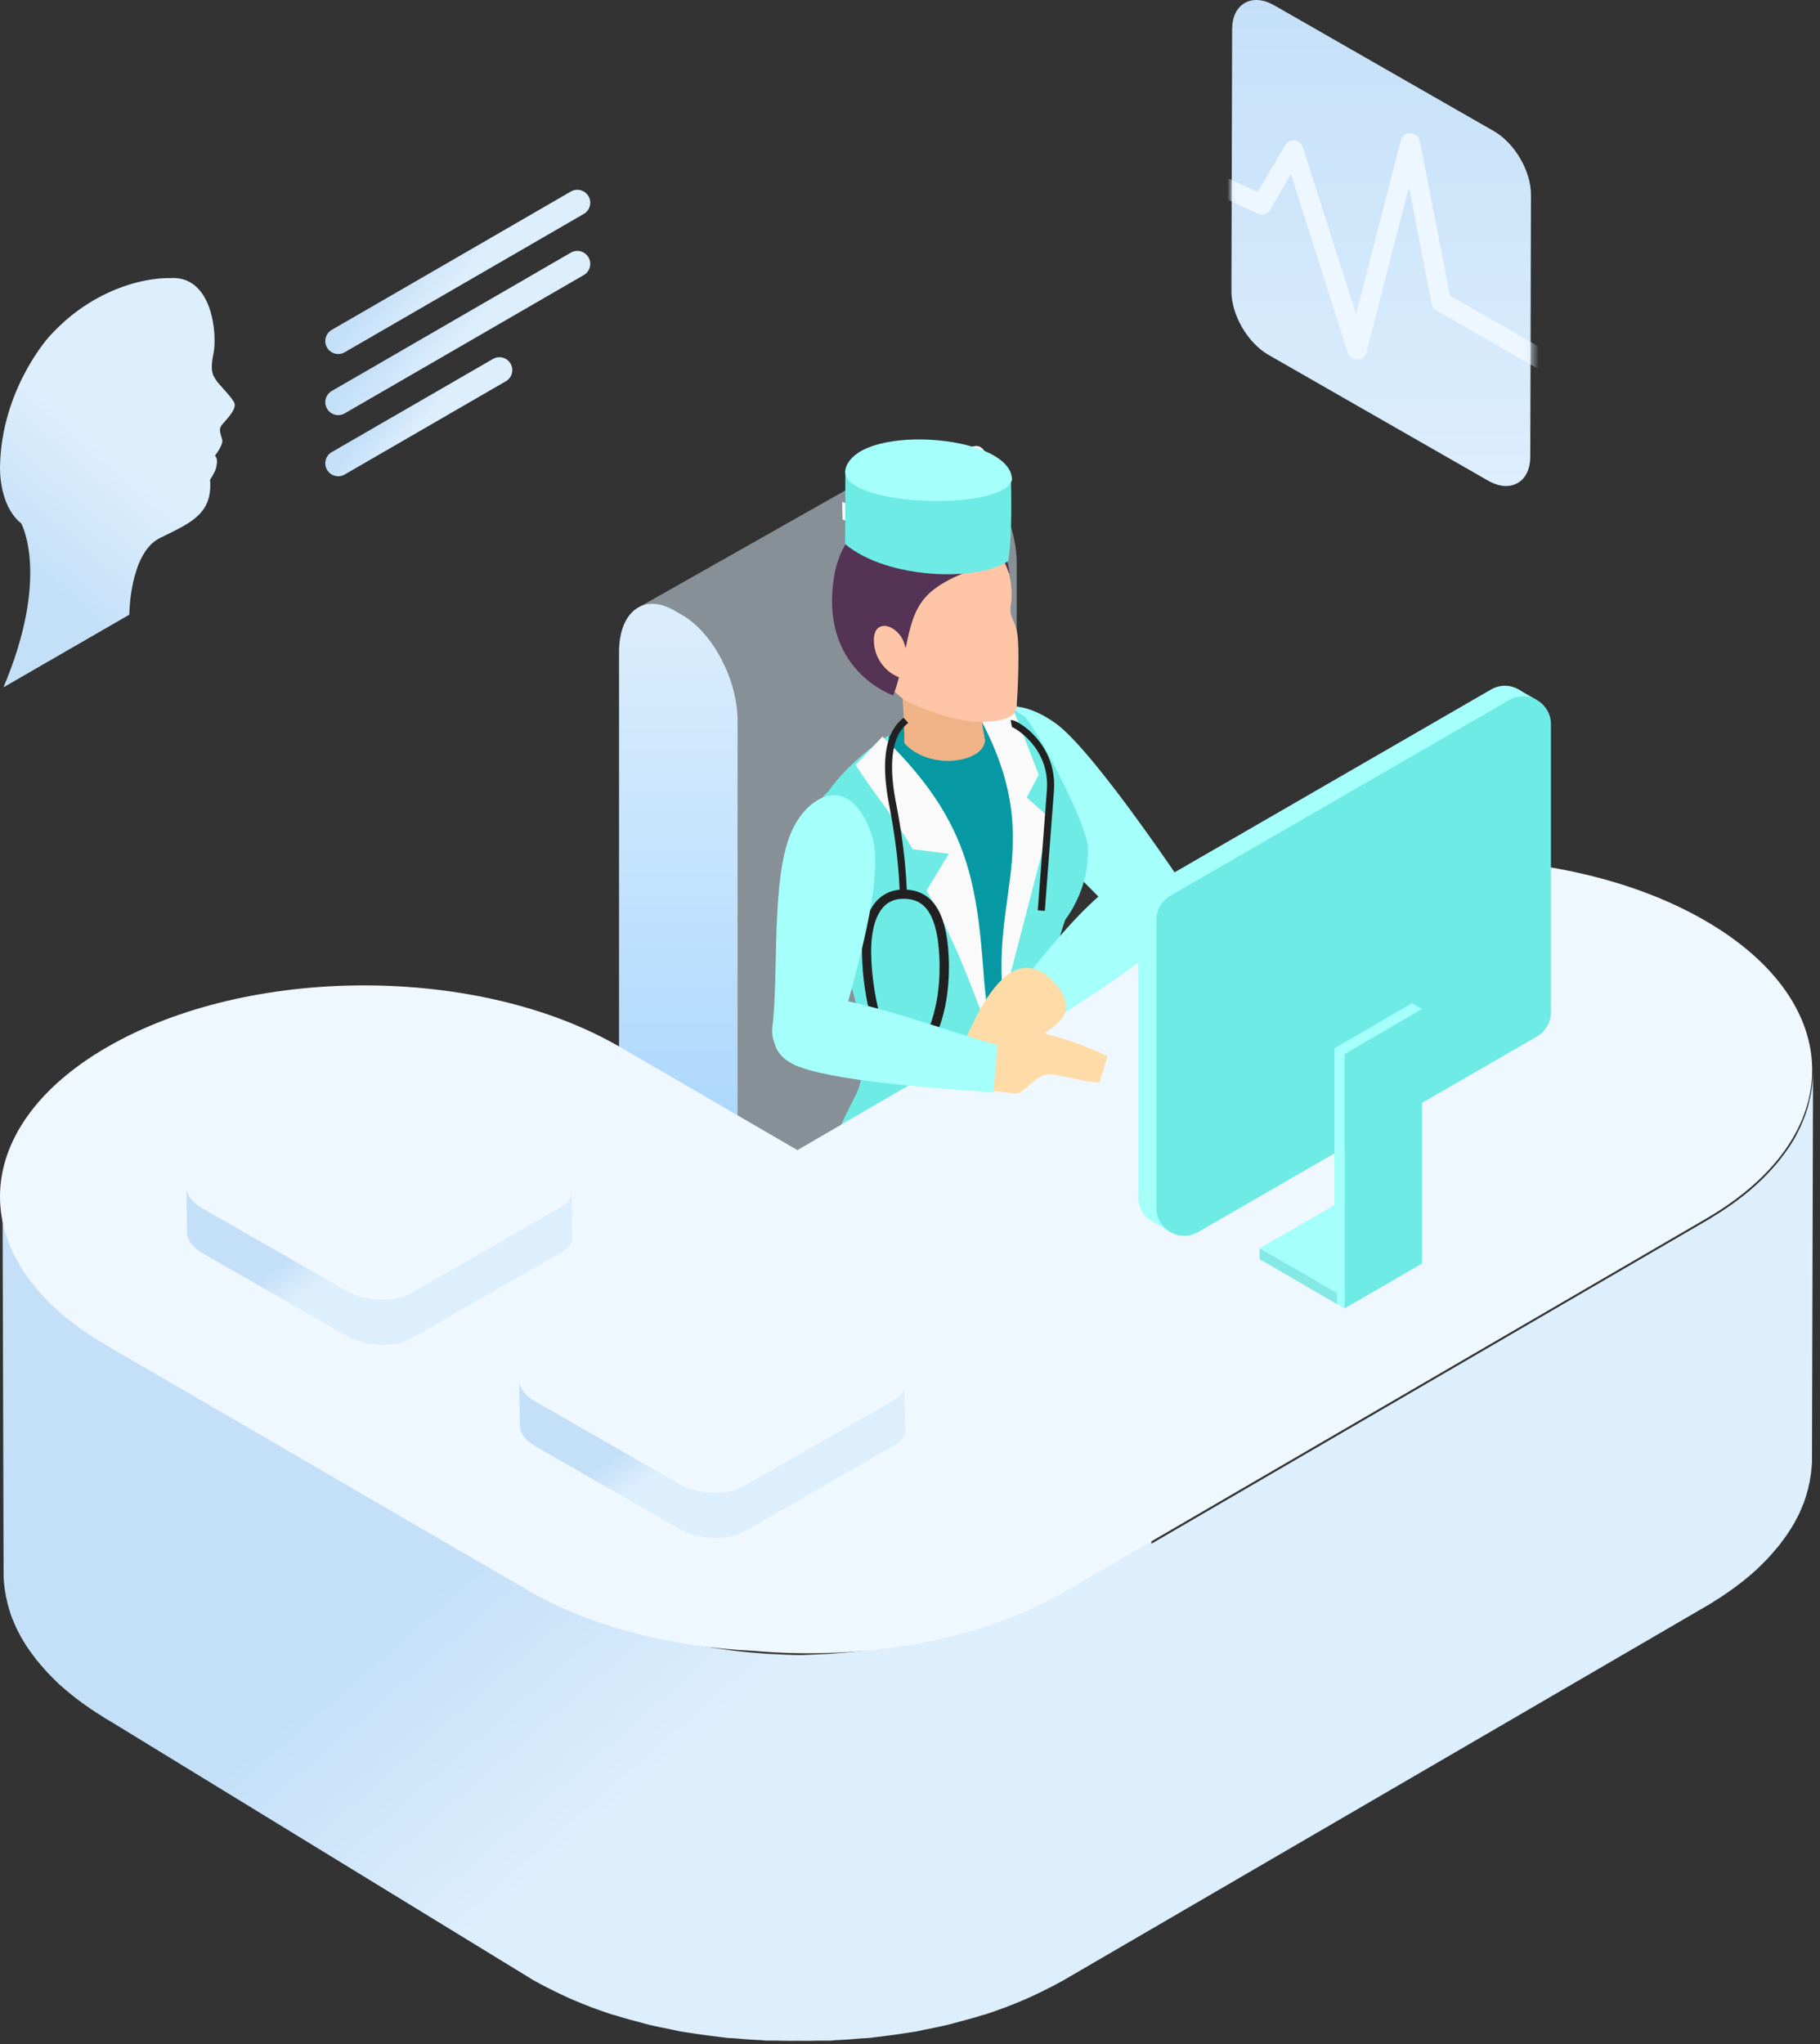 <svg xmlns="http://www.w3.org/2000/svg" xmlns:xlink="http://www.w3.org/1999/xlink" width="228" height="256" viewBox="0 0 228 256">
    <rect x="0" y="0" width="228" height="256" fill="#333333" stroke="none"/>
    <defs>
        <linearGradient id="a" x1="50%" x2="50%" y1="0%" y2="100%">
            <stop offset="0%" stop-color="#DDEEFD"/>
            <stop offset="100%" stop-color="#8FCBFD"/>
        </linearGradient>
        <linearGradient id="b" x1="20.341%" x2="37.303%" y1="59.911%" y2="70.251%">
            <stop offset="0%" stop-color="#C4E0F8"/>
            <stop offset="100%" stop-color="#DDEEFD"/>
        </linearGradient>
        <linearGradient id="c" x1="20.341%" x2="32.337%" y1="55.721%" y2="63.034%">
            <stop offset="0%" stop-color="#C4E0F8"/>
            <stop offset="100%" stop-color="#DDEEFD"/>
        </linearGradient>
        <linearGradient id="d" x1="20.341%" x2="32.338%" y1="55.721%" y2="63.034%">
            <stop offset="0%" stop-color="#C4E0F8"/>
            <stop offset="100%" stop-color="#DDEEFD"/>
        </linearGradient>
        <linearGradient id="e" x1="50%" x2="50%" y1="0%" y2="100%">
            <stop offset="0%" stop-color="#C4E0F8"/>
            <stop offset="100%" stop-color="#DDEEFD"/>
        </linearGradient>
        <path id="f" d="M32.867 16.417L5.38.676C4.013-.106 2.694-.211 1.674.37.654.952.096 2.116.087 3.67L0 36.461c-.01 2.985 2.04 6.496 4.657 7.994l27.489 15.74c.789.449 1.558.678 2.261.678.52 0 1.01-.124 1.443-.372 1.02-.582 1.579-1.755 1.588-3.3l.086-32.8c.01-2.976-2.04-6.487-4.657-7.984z"/>
        <linearGradient id="h" x1="20.341%" x2="42.284%" y1="64.85%" y2="76.843%">
            <stop offset="0%" stop-color="#C4E0F8"/>
            <stop offset="86.458%" stop-color="#DDEEFD"/>
        </linearGradient>
        <linearGradient id="i" x1="20.341%" x2="42.284%" y1="64.85%" y2="76.843%">
            <stop offset="0%" stop-color="#C4E0F8"/>
            <stop offset="86.458%" stop-color="#DDEEFD"/>
        </linearGradient>
        <linearGradient id="j" x1="20.341%" x2="43.516%" y1="66.283%" y2="78.477%">
            <stop offset="0%" stop-color="#C4E0F8"/>
            <stop offset="86.458%" stop-color="#DDEEFD"/>
        </linearGradient>
        <linearGradient id="k" x1="40.24%" x2="57.891%" y1="84.664%" y2="50.117%">
            <stop offset="0%" stop-color="#C4E0F8"/>
            <stop offset="100%" stop-color="#DDEEFD"/>
        </linearGradient>
    </defs>
    <g fill="none" fill-rule="evenodd">
        <path fill="#515151" fill-rule="nonzero" d="M117.537 141.343l34.515 19.91c1.713.988 3.099-.058 3.099-2.341 0-2.278-1.386-4.927-3.099-5.914l-39.538-22.81v1.559c0 3.695 2.246 7.992 5.023 9.596z"/>
        <path fill="#DDEEFD" fill-rule="nonzero" d="M114.99 56.282c1.2-.641 2.746-.558 4.433.417l1.033.596c3.817 2.207 6.908 8.115 6.908 13.201v68.262l-9.166-5.292v2.168l11 8.961 24.984 16.754-35.118 19.852-20.192-15.541-11.502-9.821-7.164-79.884 34.785-19.673z" opacity=".5"/>
        <path fill="url(#a)" fill-rule="nonzero" d="M84.458 76.455l1.033.597c3.817 2.206 6.908 8.113 6.908 13.2v68.255l24.69 14.24c1.712.988 3.098 3.637 3.098 5.914 0 2.278-1.386 3.33-3.098 2.342l-34.516-19.91c-2.771-1.604-5.023-5.902-5.023-9.596V81.683c0-5.093 3.092-7.428 6.908-5.228z"/>
        <path fill="#A5FFFB" d="M124.67 97.257c2.963 6.354 9.818 11.309 15.917 18.246 3.486 3.381 10.63-1.515 6.565-6.238-3.079-4.488-11.27-16.204-15.046-18.77-4.124-2.856-6.564-2.098-9.178-1.457-.58.933 1.452 3.381 1.626 4.838a4.535 4.535 0 0 0 .116 3.381z"/>
        <path fill="#FDCA01" d="M123.393 227.424c-.059-.932-2.557-2.623-4.822-2.098-2.962.699-2.382 8.51-1.452 12.474 1.336-4.663 6.448-8.394 6.274-10.376z"/>
        <path fill="#F0C17D" d="M142.504 183.355c1.394 4.489-8.016 8.86-12.664 2.798l-22.538-39.056 21.783-16.263c2.614 7.753 3.485 9.385 5.577 17.604 2.963 11.25 5.867 25.3 7.842 34.917z"/>
        <path fill="#FFDBA7" d="M119.558 138.936l1.684-.058 1.163 9.035c3.95 9.794 4.124 32.819 4.066 41.97v3.906c.116 7.52-12.025 3.964-13.42 0-2.497-6.995-3.194-10.317-5.285-18.361-3.602-13.816-11.734-24.892 2.497-37.191l9.295.7z"/>
        <path fill="#6EEBE5" d="M112.588 193.731c-1.743-6.354-4.125-14.282-6.332-21.743-.349-1.224-2.556-8.219-4.009-14.107-1.451-5.945 1.337-13.873 4.939-20.693.871-1.69.813-3.148.813-5.014 0-2.681-.29-6.062-2.033-10.492-2.905-7.345-7.087-18.187-2.208-22.56 1.336-1.865 3.253-3.847 5.635-5.654 6.68-5.071 13.477-6.237 17.369-4.664.465.176.871.467 1.22.7.232.117.407.234.58.467 2.15 2.74 7.61 13.407 7.727 16.205.116 2.682-.639 6.004-2.847 9.036-1.51 4.197-2.905 12.3-3.079 14.048-.174 1.865 1.801 8.277 3.021 12.358 0 0 1.395 6.12 1.51 6.645 1.046 4.139 2.092 8.57 3.138 13 1.742 7.752 3.427 15.447 4.647 21.568 1.336 4.488-18.415 15.447-30.09 10.9z"/>
        <path fill="#0699A3" d="M124.263 142.434c.349-5.421.117-12.65-1.219-20.927-2.091-8.394-2.208-11.309-4.531-17.138-6.39-8.57-7.726-11.892-7.029-12.358 4.356-2.798 8.598-3.964 11.909-3.848 3.079.117 5.344 17.663 5.344 17.722-.174 3.322-3.254 14.98-3.195 17.72.29 11.484.407 15.098-1.279 18.829z"/>
        <path fill="#FAFAFA" d="M121.765 88.164c1.917-.233 3.37-.233 4.996.233l3.37 8.627-1.51 2.857 3.02 2.68-5.925 22.735c-1.685-13.932 5.809-20.461-3.95-37.132zM110.554 92.244c12.49 12.066 11.908 20.461 13.187 36.724-2.498-6.762-4.183-11.192-7.668-17.429l2.788-4.605-4.53-.583c-2.615-4.547-4.474-6.413-7.146-10.551l3.37-3.556z"/>
        <path fill="#F0B387" d="M112.123 78.954c.349 2.215 1.162 8.102 1.162 14.107 3.137 3.555 10.108 2.448 10.108-.409-.756-3.847-.814-6.528 0-10.26l-11.27-3.438z"/>
        <path fill="#FAFAFA" d="M115.027 63.273c-1.975 1.924-6.274.7-9.527-.408l.058 2.215c3.195 1.05 7.377 2.098 11.386 1.282 2.614-.524 4.705-1.807 6.854-4.313.581-.642.697-1.632.523-2.565-.523-2.623-1.103-3.498-1.859-3.614-1.103-.175-2.73 1.457-4.937 3.556-2.382 2.156-1.453 2.798-2.498 3.847z"/>
        <path fill="#212121" fill-rule="nonzero" d="M130.005 114.017l.886.068s.826-10.776 1.143-15.065c.287-3.885-1.82-6.38-3.093-7.521-.652-.575-1.82-1.402-2.338-1.306l.174.872c.368.101 4.761 2.588 4.373 7.887-.319 4.289-1.145 15.065-1.145 15.065zM110.045 130.457l1.07-.437c-.017-.052-1.894-4.72-1.98-10.656-.023-2.004.282-3.696.9-4.859.686-1.286 1.684-1.917 3.067-1.934 1.96-.034 4.26.77 4.57 7.227.332 6.543-1.832 10.105-1.84 10.134l.988.62c.093-.165 2.368-3.902 2.025-10.813-.275-5.656-2.162-8.376-5.743-8.326-1.795.016-3.2.916-4.078 2.562-.701 1.346-1.07 3.21-1.036 5.408.074 6.155 1.984 10.88 2.057 11.074z"/>
        <path fill="#8C8C8C" fill-rule="nonzero" d="M115.304 130.01c-.124.568.23 1.125.8 1.249a1.045 1.045 0 0 0 1.248-.8 1.046 1.046 0 0 0-.799-1.249 1.045 1.045 0 0 0-1.249.8zM109.565 130.008a1.046 1.046 0 0 0 .8 1.25 1.047 1.047 0 0 0 1.25-.8 1.045 1.045 0 0 0-.8-1.249 1.045 1.045 0 0 0-1.25.799z"/>
        <path fill="#212121" d="M113.78 90.55a5.464 5.464 0 0 0-.59-.639 5.076 5.076 0 0 0-.73.682c-1.649 1.911-2.006 5.301-1.096 10.084.918 4.754 1.28 8.53 1.359 11.485.031.001.06-.002.089-.006a.508.508 0 0 1 .089-.008c.227.008.269.023.103.048.214-.021.425 0 .618.039-.081-3.003-.437-6.858-1.386-11.731-1.085-5.592-.13-8.152.871-9.321.215-.25.444-.459.672-.633zm-.88 21.661l.104-.015-.105.015z"/>
        <path fill="#FEC5A6" fill-rule="nonzero" d="M116.162 63.73a16.338 16.338 0 0 0-5.137.614c-6.391 1.831-6.6 9.034-4.658 14.552 1.4 3.983 5.039 7.277 6.956 8.789 0 0 5.728 2.925 9.993 2.716 4.265-.197 3.982-1.512 4.068-2.47.098-.96.393-7.13 0-8.875s-1.033-1.745-.713-3.577c.32-1.819-.16-11.332-10.509-11.75z"/>
        <path fill="#543354" fill-rule="nonzero" d="M111.885 87.094s-9.279-3.159-7.399-14.835c1.905-11.824 17.478-11.136 21.09-2.864-.085.43-.441.8-.81 1.008-.37.21-.799.307-1.205.43-2.63.762-5.936 1.992-7.718 4.069s-2.04 4.99-2.704 7.657c-.381 1.55-.627 3.073-1.254 4.535z"/>
        <path fill="#543354" fill-rule="nonzero" d="M123.34 66.31s3.195 2.557 3.096 5.642c0 0-.662-2.508-2.028-2.827l-1.069-2.815z"/>
        <path fill="#FEC5A6" fill-rule="nonzero" d="M112.71 84.858A4.95 4.95 0 0 1 110.35 83a4.984 4.984 0 0 1-.873-2.876c0-.295.037-.602.135-.872.099-.283.283-.541.528-.689.246-.147.554-.196.848-.16.295.037.566.148.811.308.603.356 1.082.91 1.365 1.56.172.419.258.874.417 1.304.16.43.407.848.8 1.081l-1.672 2.2z"/>
        <path fill="#6EEBE5" d="M126.637 59.622c.047 1.99.189 7.313-.331 10.646-3.833 2.592-15.141 2.314-20.44-2.13.046-3.841 0-5.832.046-9.257.568-5.046 20.677-3.842 20.725.74z"/>
        <path fill="#A5FFFB" d="M126.778 60.084c-.993 3.935-20.535 3.426-20.912-.925.567-6.25 20.865-4.953 20.912.925z"/>
        <path fill="url(#b)" d="M227.091 135.096c.019-.257.039-.514.039-.772l-.134 48.327v.402c0 .067-.005.135-.01.201-.004.067-.01.135-.01.201l-.057.69c-.009.094-.023.195-.038.295-.014.101-.028.201-.037.297l-.116.689c-.009.045-.013.085-.018.123a.98.98 0 0 1-.02.125 2.54 2.54 0 0 0-.095.364 6.597 6.597 0 0 1-.124.555l-.03.114-.085.297-.086.296c-.058.21-.134.44-.21.65-.02.048-.034.097-.048.144-.014.048-.029.096-.048.144-.038.095-.095.21-.134.306l-.286.688c-.076.192-.172.383-.267.574-.058.115-.12.23-.182.344-.063.116-.124.23-.182.345-.028.057-.057.11-.086.162l-.086.163c-.038.058-.096.134-.133.211-.154.268-.325.535-.497.803-.058.077-.11.158-.163.24-.052.08-.105.162-.162.239l-.186.257c-.15.208-.302.42-.464.622-.038.058-.076.11-.114.163-.038.053-.077.105-.115.163l-.058.057c-.382.459-.764.918-1.184 1.378-.096.114-.21.23-.325.343-.324.345-.669.69-1.032 1.033l-.229.23a3.495 3.495 0 0 1-.268.23c-.21.19-.42.383-.65.574l-.63.517c-.186.154-.371.297-.567.447l-.14.107-.688.516-.382.269-.381.268c-.144.107-.295.207-.448.309-.093.06-.185.123-.279.188l-.41.258c-.14.086-.278.172-.411.259-.05.032-.099.065-.146.099-.117.08-.23.157-.351.226l-.278.162-.277.163-80.385 46.773c-.993.574-2.026 1.09-3.076 1.607-.144.066-.282.134-.42.2-.14.067-.278.135-.421.202-.956.44-1.93.86-2.924 1.243-.102.03-.193.07-.29.113l-.092.04a69.7 69.7 0 0 1-2.77.976c-.153.038-.326.076-.497.134-.783.248-1.567.459-2.35.67a48.4 48.4 0 0 0-.796.214c-.322.09-.646.18-.981.264-.823.19-1.663.363-2.504.535-.248.048-.492.1-.735.153a28.66 28.66 0 0 1-.736.153c-.115.02-.248.039-.363.058-.249.038-.516.076-.764.115a89.192 89.192 0 0 1-3.153.44l-.917.114c-.096.01-.196.024-.296.039-.101.014-.201.028-.296.038-.211.02-.416.028-.621.038-.206.01-.412.019-.622.038a55.219 55.219 0 0 1-3.076.21l-.217.022a4.62 4.62 0 0 1-.51.036h-1.24c-.823.019-1.664.038-2.485.019h-.409c-.818.019-1.656 0-2.476-.02h-1.242c-.172 0-.343-.018-.508-.035l-.218-.022a54.428 54.428 0 0 1-3.076-.21c-.21-.02-.416-.028-.621-.038-.206-.01-.41-.02-.62-.039a5.802 5.802 0 0 1-.298-.038c-.1-.014-.2-.029-.296-.038l-.917-.115c-1.052-.134-2.102-.267-3.153-.44-.123-.02-.253-.038-.382-.058a34.571 34.571 0 0 1-.382-.056l-.182-.03-.18-.028c-.249-.048-.493-.1-.737-.153a31.796 31.796 0 0 0-.735-.153c-.84-.173-1.681-.344-2.503-.536-.336-.083-.66-.174-.982-.263a48.145 48.145 0 0 0-.795-.215 54 54 0 0 1-2.35-.67 4.952 4.952 0 0 0-.405-.11l-.092-.024a67.597 67.597 0 0 1-2.77-.975 5.256 5.256 0 0 1-.093-.04 2.144 2.144 0 0 0-.29-.113 50.105 50.105 0 0 1-2.924-1.243 54.22 54.22 0 0 1-.42-.201 25.82 25.82 0 0 0-.42-.201c-1.051-.517-2.083-1.033-3.077-1.607l-53.011-32.435-.277-.162c-.091-.053-.182-.105-.277-.163-.123-.068-.235-.146-.352-.226l-.145-.099a30.493 30.493 0 0 0-.411-.258 24.252 24.252 0 0 1-.41-.259l-.28-.188a9.313 9.313 0 0 1-.447-.309 54.803 54.803 0 0 1-.382-.268l-.382-.267-.688-.517-.14-.108c-.196-.15-.381-.292-.567-.447l-.63-.517c-.23-.19-.44-.382-.65-.573-.096-.077-.191-.153-.268-.23l-.23-.23a26.265 26.265 0 0 1-1.03-1.032c-.116-.115-.23-.23-.326-.345-.42-.46-.802-.918-1.184-1.377l-.058-.058a4.556 4.556 0 0 0-.114-.162c-.039-.053-.077-.106-.115-.163-.162-.202-.314-.414-.463-.621a31.815 31.815 0 0 0-.187-.259 4.128 4.128 0 0 1-.162-.24c-.053-.08-.105-.162-.163-.238a18.296 18.296 0 0 1-.496-.803c-.03-.059-.07-.117-.104-.167l-.03-.044a4.836 4.836 0 0 0-.086-.162l-.086-.163c-.057-.115-.12-.23-.182-.344-.062-.115-.124-.23-.181-.345a7.561 7.561 0 0 1-.268-.574l-.286-.688-.067-.154a1.592 1.592 0 0 1-.115-.297 1.785 1.785 0 0 0-.048-.143 8.448 8.448 0 0 1-.21-.65l-.086-.296c-.028-.101-.057-.201-.086-.297l-.028-.114c-.048-.187-.093-.365-.125-.556a2.58 2.58 0 0 0-.095-.363c-.01-.04-.015-.081-.02-.125-.005-.038-.01-.079-.018-.124l-.115-.689a7.231 7.231 0 0 0-.038-.296c-.014-.1-.029-.2-.038-.296l-.058-.69c0-.066-.004-.133-.01-.2-.004-.067-.009-.134-.009-.201v-.401l-.133-48.328c0 .257.02.514.038.772l.015.23c.008.153.017.305.042.459l.005.047c.017.179.036.37.071.545.013.077.024.154.034.23.022.153.043.306.081.46l.016.082c.034.168.069.346.118.51.028.115.052.225.076.335.024.11.048.22.077.335.028.105.057.206.086.306l.086.306c.038.105.071.215.105.325.033.11.067.22.105.325l.115.297c.038.1.076.201.114.296l.287.689c.076.192.172.383.267.574l.344.688c.096.192.191.364.306.556.153.267.325.535.496.803.096.153.21.325.326.478l.186.258c.15.208.302.42.463.622.048.067.096.13.144.192.047.062.095.124.143.19.363.46.764.919 1.185 1.378.114.115.229.23.324.345.325.344.67.689 1.032 1.032.086.077.167.154.249.23.08.077.162.153.248.23.105.096.215.19.325.287.11.095.22.191.325.286l.63.517c.186.155.372.298.568.448l.14.107.687.516c.091.063.183.13.275.196.159.114.32.231.49.34.123.086.243.167.362.249.12.08.24.162.363.248.268.173.536.345.822.517.13.08.261.163.393.246.215.136.433.274.658.405l42.292 25.875.038-12.17c-.019 6.791 4.452 13.583 13.414 18.767a45.418 45.418 0 0 0 3.324 1.74c.241.122.49.227.736.331.145.062.289.123.43.187.783.363 1.586.708 2.408 1.033.248.095.515.19.782.286.899.326 1.816.651 2.752.938.306.114.631.21.956.306.592.172 1.184.325 1.796.478.936.25 1.872.479 2.828.689.63.134 1.26.267 1.891.382.803.154 1.605.287 2.407.422h.001c.67.095 1.338.19 2.026.286.764.096 1.51.172 2.273.249.354.03.702.057 1.05.086l1.052.087c.783.037 1.548.075 2.313.114.225.006.454.015.683.023.347.013.696.025 1.042.031.348-.005.7-.018 1.049-.03.23-.01.458-.018.684-.024l2.312-.115 1.05-.086 1.052-.086c.764-.077 1.51-.154 2.274-.249.687-.095 1.356-.191 2.025-.286.803-.135 1.605-.269 2.408-.422.63-.115 1.26-.248 1.891-.382.956-.21 1.892-.44 2.828-.69a48.632 48.632 0 0 0 1.796-.477c.325-.096.65-.192.956-.306a57.877 57.877 0 0 0 2.751-.937c.268-.096.535-.192.783-.288a45.81 45.81 0 0 0 2.408-1.032c.142-.064.286-.125.43-.187.247-.104.495-.21.736-.33a45.036 45.036 0 0 0 3.324-1.741c8.962-5.185 13.433-11.976 13.414-18.767l.04 12.49 69.665-40.535c.225-.13.442-.267.657-.404.131-.083.262-.166.393-.246.287-.172.554-.344.822-.516.124-.086.243-.168.363-.249.12-.081.239-.162.363-.25.17-.108.33-.224.49-.338a14 14 0 0 1 .275-.196l.687-.517.139-.106c.196-.15.382-.293.568-.449l.63-.516c.105-.096.215-.191.325-.287.11-.096.22-.192.326-.287.086-.077.166-.153.247-.23.082-.076.163-.153.249-.23.363-.344.707-.688 1.032-1.032.095-.115.21-.23.325-.345.42-.459.822-.918 1.185-1.377.047-.067.095-.129.143-.191a8.13 8.13 0 0 0 .143-.191c.162-.203.314-.415.463-.623.063-.087.124-.173.187-.258.114-.153.23-.325.324-.478.172-.267.345-.535.497-.804.115-.19.21-.363.306-.554l.344-.689c.096-.192.19-.383.268-.574l.286-.688.115-.297c.038-.1.076-.2.115-.296.037-.105.07-.215.105-.325.033-.11.067-.22.105-.326.028-.105.057-.205.085-.305.03-.1.057-.202.087-.307.028-.115.052-.225.076-.335.024-.11.048-.22.076-.334.05-.165.084-.343.118-.512.006-.027.01-.055.017-.081.037-.154.059-.306.08-.46.01-.076.021-.152.034-.229.035-.176.054-.368.071-.546l.005-.047c.025-.153.034-.306.043-.46.004-.076.008-.153.014-.229z"/>
        <path fill="#F0F8FF" d="M213.798 152.589c17.712-10.312 17.617-26.994-.191-37.286-17.81-10.31-46.585-10.31-64.279 0l-49.43 28.743-22.204-12.899c-17.693-10.31-46.47-10.31-64.278 0-17.808 10.292-17.904 26.973-.19 37.285l52.819 30.698c7.92 4.607 18.061 7.152 28.445 7.635 13.793 1.207 28.34-1.267 38.922-7.423l80.386-46.753z"/>
        <path fill="#A5FFFB" d="M96.73 128.91c-.232 4.838 7.843 6.004 8.656-.175 1.51-6.063 5.576-18.712 3.834-24.074-1.278-3.965-3.311-5.364-5.344-5.014-1.801.35-3.66 2.04-4.764 4.605-2.556 5.946-1.51 17.837-2.382 24.658zM132.863 127.22c-1.22-1.983-3.37-3.615-4.647-4.49 4.415-5.304 14.813-19.235 19.634-11.832 3.602 5.363-10.92 13.465-14.987 16.321z"/>
        <path fill="#FFDBA7" d="M131.933 122.906c1.162 1.166 2.324 3.148 1.046 4.722-2.033 2.506-6.913 3.847-9.933 4.78l-2.091-2.274c1.568-3.38 5.634-12.708 10.978-7.228z"/>
        <path fill="#FFDBA7" d="M123.162 132.291l2.439-1.34c2.614-1.691 3.66-1.924 5.693-1.4 1.975.525 4.996 1.516 7.435 2.74l-.987 3.264c-1.975 0-4.124-.816-6.1-.99-1.974-.176-3.253 2.564-4.588 2.39l-4.996-.642 1.104-4.022z"/>
        <path fill="#A5FFFB" d="M124.962 130.892c-6.506-1.865-11.676-3.848-17.891-5.304-2.73-.642-5.52-.875-8.423-1.341-2.846 5.246-2.15 8.102 1.684 9.443 5.461 1.923 18.473 2.681 24.107 3.147l.523-5.945z"/>
        <g fill-rule="nonzero">
            <path fill="url(#c)" d="M48.35 20.347l-.104-5.81H.006l.064 5.657c-.014.146 0 0 .02.146.112.838.775 1.698 1.969 2.384l17.996 10.32c2.4 1.38 6.036 1.526 8.122.334l18.785-10.765c1.047-.596 1.5-1.42 1.389-2.266z" transform="translate(23.349 134.254)"/>
            <path fill="#F0F8FF" d="M70.234 151.203l-18.778 10.772c-2.08 1.193-5.715 1.047-8.122-.332L25.337 151.32c-2.4-1.38-2.665-3.466-.586-4.658l18.785-10.771c2.08-1.193 5.715-1.047 8.123.333l17.996 10.32c2.4 1.38 2.666 3.466.58 4.658z"/>
        </g>
        <g fill-rule="nonzero">
            <path fill="url(#d)" d="M48.35 20.347l-.104-5.81H.006l.064 5.657c-.014.146 0 0 .02.146.112.838.775 1.698 1.969 2.384l17.996 10.32c2.4 1.38 6.036 1.526 8.123.334l18.784-10.765c1.047-.596 1.5-1.42 1.389-2.266z" transform="translate(65.042 158.436)"/>
            <path fill="#F0F8FF" d="M111.928 175.386L93.15 186.158c-2.079 1.192-5.715 1.046-8.122-.333L67.03 175.503c-2.4-1.379-2.665-3.465-.586-4.658l18.785-10.77c2.08-1.193 5.715-1.047 8.122.332l17.997 10.32c2.4 1.38 2.665 3.466.579 4.659z"/>
        </g>
        <path fill="#A5FFFB" fill-rule="nonzero" d="M157.797 156.333l12.324-7.098 4.604 7.098-7.227 6.272zM142.593 113.894v36.057c0 2.696 2.916 4.383 5.245 3.026l42.44-24.503a3.49 3.49 0 0 0 1.741-3.026V89.392c0-2.696-2.916-4.383-5.245-3.026l-42.42 24.502a3.462 3.462 0 0 0-1.761 3.026z"/>
        <path fill="#A5FFFB" fill-rule="nonzero" d="M144.335 152.977l2.348 1.357 2.733-2.88-5.429-3.32zM190.497 86.513l2.018 1.155-4.036.073z"/>
        <path fill="#6EEBE5" fill-rule="nonzero" d="M144.867 115.215v36.056c0 2.696 2.916 4.384 5.245 3.026l42.44-24.483a3.542 3.542 0 0 0 1.741-3.045V90.712c0-2.696-2.916-4.382-5.245-3.026L146.61 112.19a3.488 3.488 0 0 0-1.743 3.026z"/>
        <path fill="#6EEBE5" fill-rule="nonzero" d="M178.154 126.366v31.875l-9.702 5.63v-31.857z"/>
        <path fill="#A5FFFB" fill-rule="nonzero" d="M178.154 126.366l-1.284-.716-9.702 5.649 1.284.715z"/>
        <path fill="#A5FFFB" fill-rule="nonzero" d="M167.168 131.299l1.284.715v31.857l-1.284-.716z"/>
        <path fill="#84E9E4" fill-rule="nonzero" d="M167.498 163.339l-9.701-5.63v-1.376l9.701 5.63z"/>
        <path fill="url(#e)" fill-rule="nonzero" d="M187.134 16.417L159.646.676c-1.366-.782-2.685-.887-3.704-.305-1.02.581-1.579 1.745-1.588 3.3l-.087 32.79c-.01 2.985 2.04 6.496 4.657 7.994l27.489 15.74c.789.449 1.559.678 2.262.678.519 0 1.01-.124 1.442-.372 1.02-.582 1.579-1.755 1.588-3.3l.087-32.8c.01-2.976-2.04-6.487-4.658-7.984z"/>
        <g transform="translate(154.267)">
            <mask id="g" fill="#fff">
                <use xlink:href="#f"/>
            </mask>
            <path fill="#EEF7FF" fill-rule="nonzero" d="M-9 18.328l12.294 5.737L6.72 18.2a1.21 1.21 0 0 1 1.184-.61c.479.051.882.381 1.033.838l6.676 20.918 5.617-21.781c.151-.533.63-.888 1.209-.888.58.025 1.058.431 1.159.99l3.778 19.37 27.66 15.865-1.21 2.133L25.689 38.89a1.292 1.292 0 0 1-.604-.837L22.238 23.43l-5.315 20.664a1.19 1.19 0 0 1-1.16.914c-.579 0-1.033-.33-1.209-.863l-7.103-22.34-2.595 4.468a1.19 1.19 0 0 1-1.562.483l-13.3-6.22L-9 18.328z" mask="url(#g)"/>
        </g>
        <g fill-rule="nonzero">
            <path fill="url(#h)" d="M1.535 17.965a1.62 1.62 0 1 0 1.622 2.805l29.95-17.325A1.62 1.62 0 0 0 31.485.64L1.535 17.965z" transform="translate(40.026 23.349)"/>
            <path fill="url(#i)" d="M.726 27.022a1.62 1.62 0 0 0 2.431 1.403L33.107 11.1a1.62 1.62 0 0 0-1.622-2.805L1.535 25.62c-.501.29-.81.824-.81 1.402z" transform="translate(40.026 23.349)"/>
            <path fill="url(#j)" d="M24.15 23.004a1.612 1.612 0 0 0-2.419-1.396L1.535 33.274a1.62 1.62 0 1 0 1.622 2.805L23.345 24.4c.498-.288.805-.82.805-1.395z" transform="translate(40.026 23.349)"/>
        </g>
        <path fill="url(#k)" fill-rule="nonzero" d="M11.757 37.592c5.092-2.943 9.282-2.758 9.507-2.758 5.357-.424 5.98 7.054 5.477 9.455-.504 2.4.053 2.824.305 3.288.252.45 1.843 1.989 2.28 2.81.451.823-1.06 2.242-1.538 2.838-.477.584-.093 1.247.053 1.857.146.61-.862 1.936-.915 2.002.411.358.239 1.06.146 1.525-.093.45-.73 1.432-.756 1.485.252 3.076-1.14 4.522-3.275 5.755-.902.517-1.936 1.007-3.036 1.551-.067.04-.133.066-.2.106-3.487 2.016-3.606 9.11-3.606 9.48L.433 86.084c5.742-13.565 2.414-20.181 2.228-20.526-2.89-2.334-2.665-7.134-2.652-7.399.265-9.255 5.795-15.593 6.086-15.925 1.857-2.082 3.806-3.567 5.662-4.64z"/>
    </g>
</svg>
